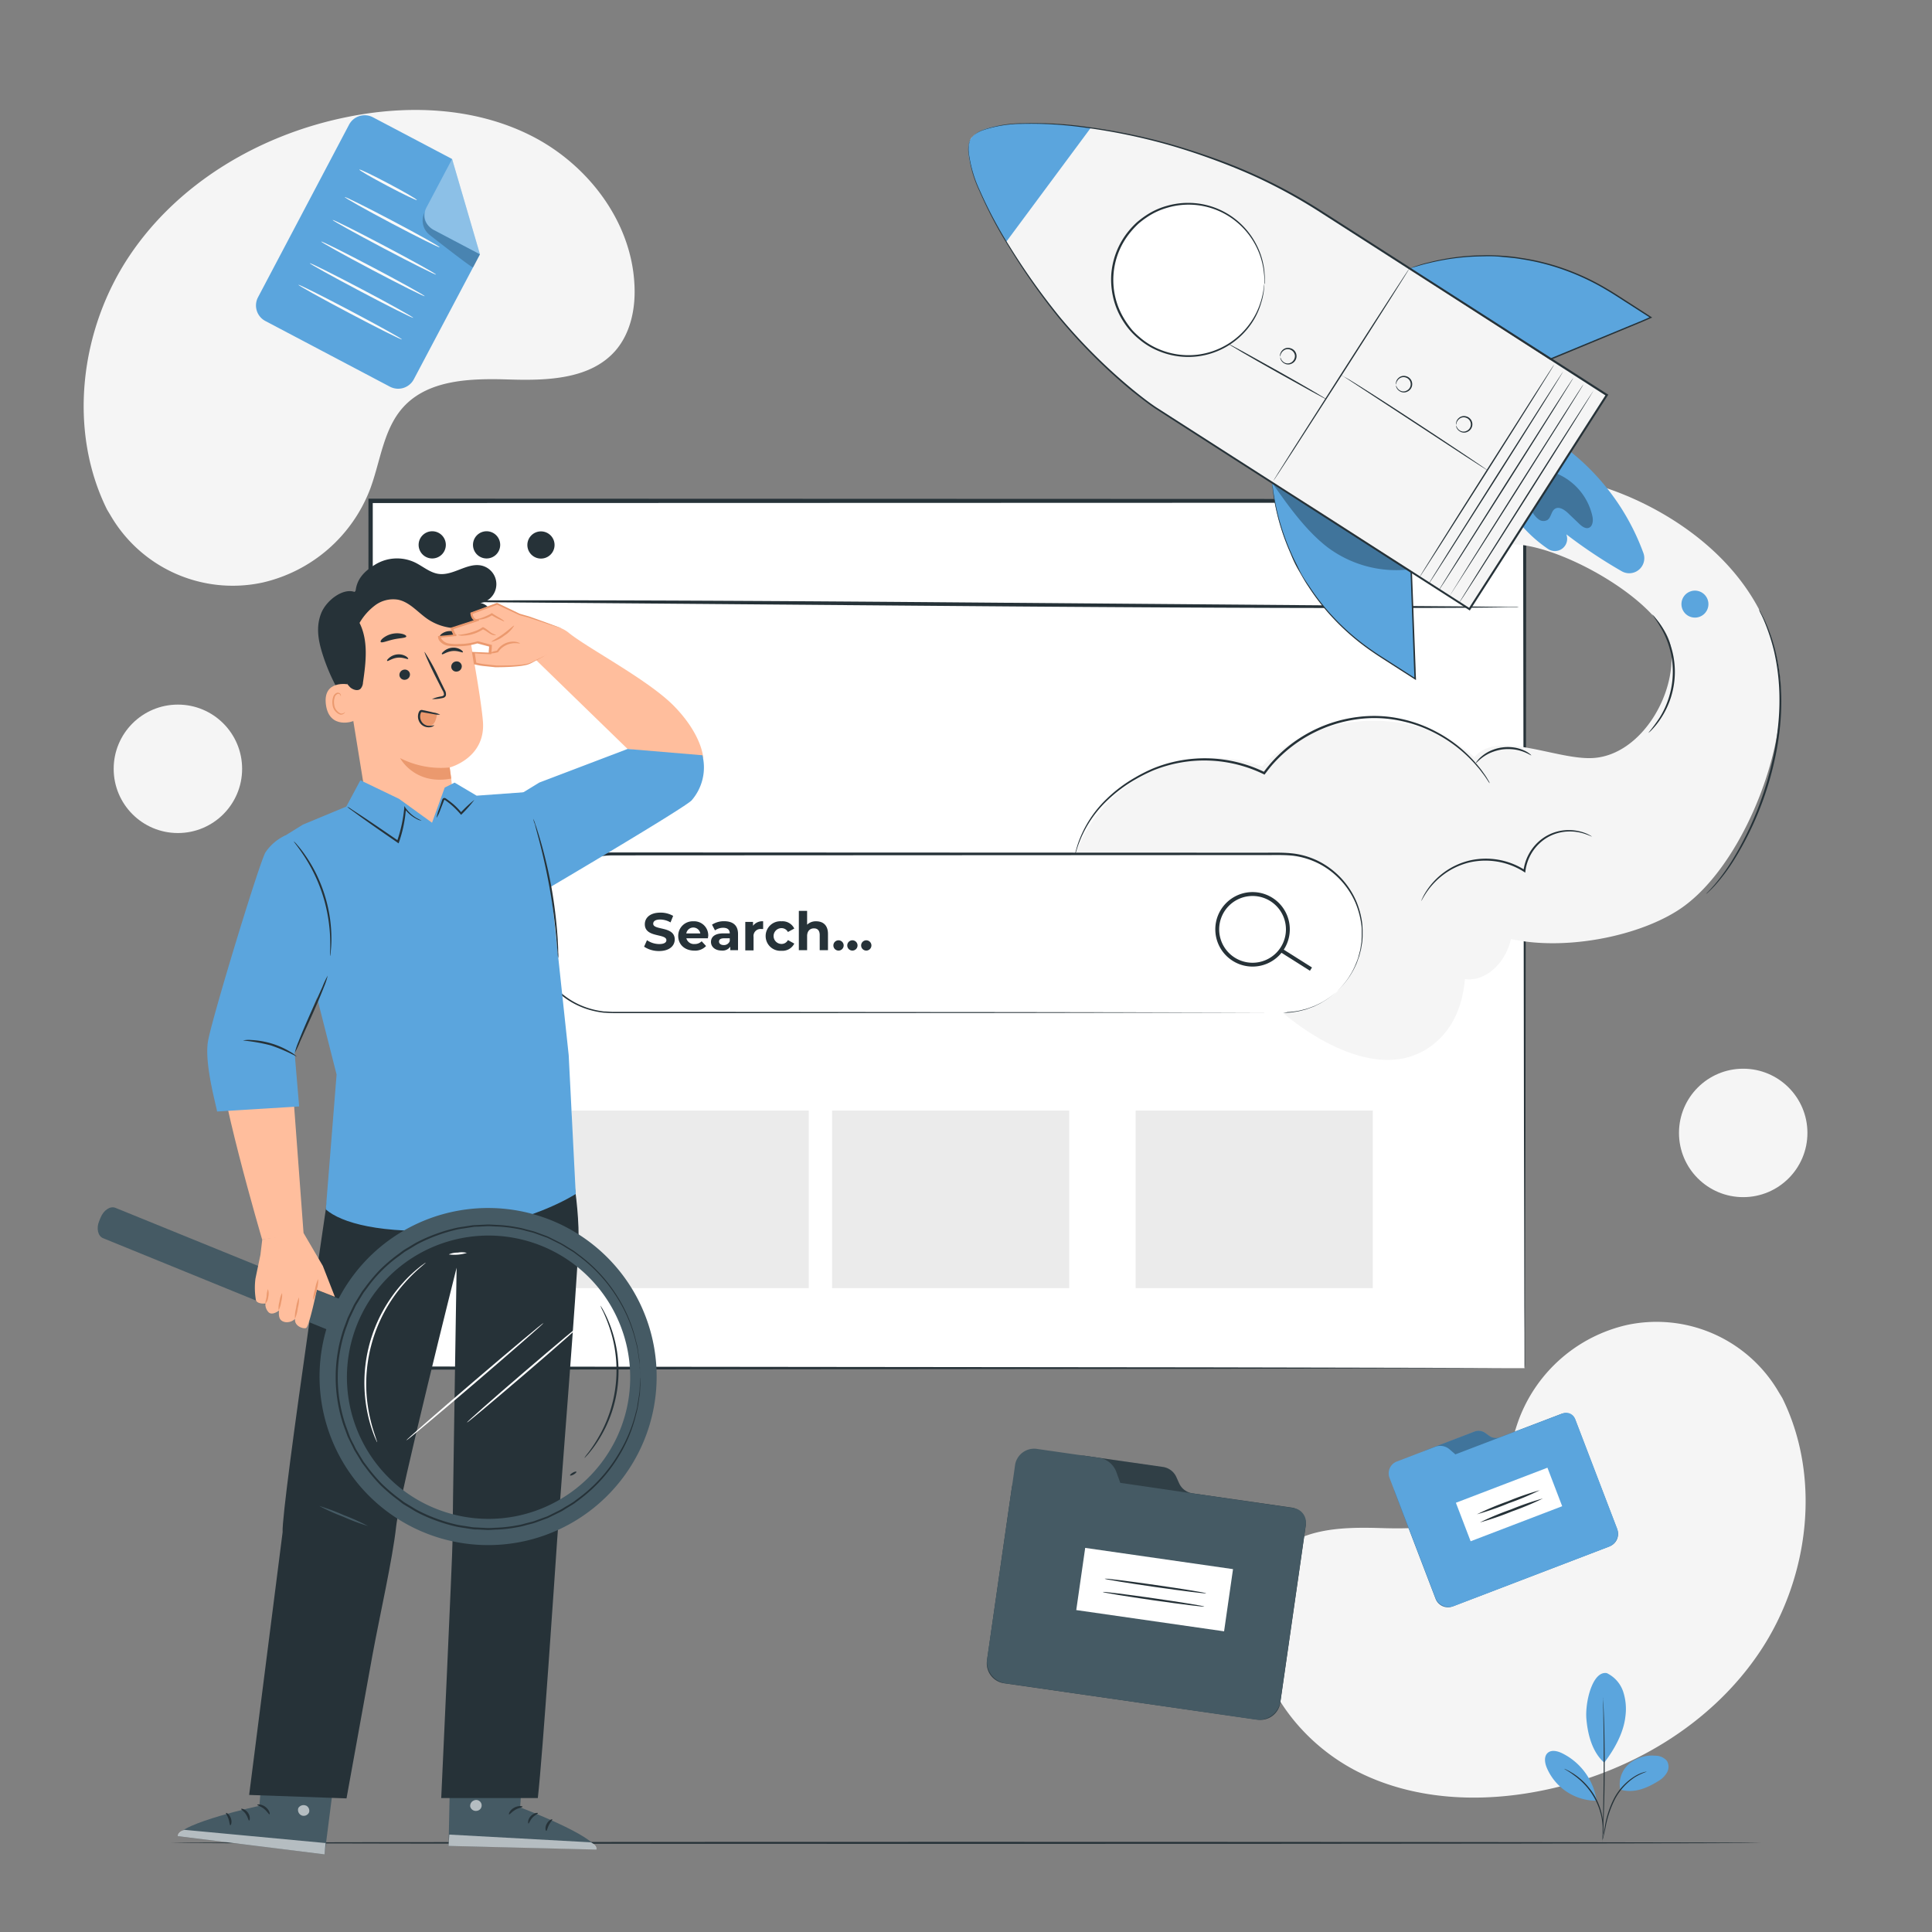 <svg xmlns="http://www.w3.org/2000/svg" viewBox="0 0 500 500"><rect x="0" y="0" width="500" height="500" fill="#808080" stroke="none"/><g id="freepik--background-simple--inject-245"><path d="M461.25,361.79l-.86-1.41a36.58,36.58,0,0,0-39.32-17.48,39.15,39.15,0,0,0-27.92,24.27c-2.66,7.13-3.4,15.34-8.44,21-6.56,7.36-17.69,7.59-27.48,7.29s-20.93,0-27.45,7.35c-4.09,4.63-5.39,11.21-5.06,17.42.87,16.41,12.32,31.1,26.87,38.39s31.68,8,47.6,4.75c22.31-4.5,43.53-16.85,56.28-35.93S471.45,382.38,461.25,361.79Z" style="fill:#f5f5f5"></path><path d="M27.71,131.89l.85,1.41a36.58,36.58,0,0,0,39.32,17.48,39.18,39.18,0,0,0,27.93-24.27c2.65-7.13,3.4-15.34,8.43-21,6.56-7.37,17.69-7.6,27.48-7.3s20.93,0,27.46-7.35c4.08-4.63,5.38-11.21,5-17.41-.87-16.42-12.31-31.11-26.86-38.4s-31.68-8-47.61-4.74C67.45,34.81,46.24,47.16,33.48,66.24S17.5,111.3,27.71,131.89Z" style="fill:#f5f5f5"></path><circle cx="46.04" cy="198.97" r="16.62" style="fill:#f5f5f5"></circle><circle cx="451.14" cy="293.2" r="16.62" style="fill:#f5f5f5"></circle></g><g id="freepik--Floor--inject-245"><path d="M455.94,476.93c0,.14-92.21.26-205.93.26s-205.95-.12-205.95-.26,92.19-.26,206-.26S455.94,476.79,455.94,476.93Z" style="fill:#263238"></path></g><g id="freepik--Window--inject-245"><rect x="95.87" y="129.64" width="298.69" height="224.44" style="fill:#fff"></rect><path d="M394.56,354.08s0-.36,0-1.05,0-1.72,0-3.07c0-2.7,0-6.7-.05-11.93,0-10.44-.06-25.78-.11-45.36-.05-39.1-.13-95.16-.22-163l.43.43-298.66.09h0l.52-.52c0,80.7,0,157.11,0,224.44l-.47-.47,215.58.23,61.23.13,16.25.06,4.19,0,1.07,0h0l-1.05,0-4.13,0-16.16.06-61.12.13-215.89.23H95.4v-.47c0-67.33,0-143.74-.05-224.44v-.52h.55l298.66.1H395v.42c-.09,68-.16,124.14-.22,163.3-.05,19.54-.08,34.84-.11,45.26,0,5.19,0,9.17,0,11.85,0,1.33,0,2.34,0,3S394.56,354.08,394.56,354.08Z" style="fill:#263238"></path><path d="M393.06,157.13a6.09,6.09,0,0,1-.75.05l-2.22,0-8.52.09c-7.39.06-18.1.09-31.32.08-26.46,0-63-.19-103.36-.52l-103.36-.83-31.33-.25-8.51-.1-2.22-.06a3.29,3.29,0,0,1-.75,0,3.29,3.29,0,0,1,.75-.05l2.22,0,8.51-.09c7.4-.06,18.1-.09,31.33-.09,26.45,0,63,.2,103.37.53l103.35.83,31.33.24,8.51.11,2.22,0A3.58,3.58,0,0,1,393.06,157.13Z" style="fill:#263238"></path><path d="M115.38,141a3.52,3.52,0,1,1-3.51-3.51A3.52,3.52,0,0,1,115.38,141Z" style="fill:#263238"></path><path d="M129.45,141a3.52,3.52,0,1,1-3.52-3.51A3.52,3.52,0,0,1,129.45,141Z" style="fill:#263238"></path><circle cx="140" cy="141.04" r="3.52" style="fill:#263238"></circle><rect x="147.93" y="287.41" width="61.38" height="45.95" style="fill:#ebebeb"></rect><rect x="215.34" y="287.41" width="61.38" height="45.95" style="fill:#ebebeb"></rect><rect x="293.9" y="287.41" width="61.38" height="45.95" style="fill:#ebebeb"></rect></g><g id="freepik--Rocket--inject-245"><path d="M460.81,177.91c-1.87-34.64-38.07-52.07-56.59-54.32L389.4,141c11.93-1.79,41.6,14.77,43.05,26.75s-7.68,27.29-19.7,28.39c-9.44.87-25.18-7.51-31.17-.17-15.14-13.48-41-12.37-54.92,2.36a37.84,37.84,0,0,0-50.36,31.44l55.75,32.36s23.23,20.82,39.07,8c5.41-4.38,7.47-10.67,8-16.74a8.39,8.39,0,0,0,3.16-.2c4-1.08,7-4.68,8.32-8.63.17-.51.3-1,.42-1.55,13.54,3,32-.4,42.89-7.2C449.71,226,461.81,196.54,460.81,177.91Z" style="fill:#f5f5f5"></path><path d="M385.52,202.71s-.08-.08-.21-.27l-.55-.82c-.24-.37-.54-.82-.93-1.32s-.81-1.11-1.36-1.72a35.9,35.9,0,0,0-10.83-8.72,34.52,34.52,0,0,0-9-3.27,32.53,32.53,0,0,0-11-.5,35.67,35.67,0,0,0-22,11.43c-.83.9-1.56,1.88-2.25,2.78l-.13.18-.19-.1a35.11,35.11,0,0,0-28.6-1,43.5,43.5,0,0,0-4.53,2.27,36.83,36.83,0,0,0-7.29,5.41,29.46,29.46,0,0,0-7.28,10.79c-.3.72-.5,1.37-.68,1.94a15,15,0,0,0-.41,1.45l-.24.9a1,1,0,0,1-.1.3s0-.11.05-.31l.19-.91a11.66,11.66,0,0,1,.37-1.47c.16-.58.35-1.24.63-2a29.28,29.28,0,0,1,7.22-11,36.46,36.46,0,0,1,7.33-5.51,41.53,41.53,0,0,1,4.57-2.32,34.64,34.64,0,0,1,5.19-1.69,35.39,35.39,0,0,1,23.81,2.6l-.33.08a35.68,35.68,0,0,1,24.62-14.38,32.79,32.79,0,0,1,11.14.54,34.78,34.78,0,0,1,9.12,3.38,35.16,35.16,0,0,1,10.81,8.91,20.91,20.91,0,0,1,1.33,1.76,14.27,14.27,0,0,1,.9,1.35c.21.36.38.64.51.85A2.41,2.41,0,0,1,385.52,202.71Z" style="fill:#263238"></path><path d="M396.29,195.47c-.06.08-.78-.45-2.1-.94a11.21,11.21,0,0,0-2.38-.58,12.64,12.64,0,0,0-3,0,12.79,12.79,0,0,0-2.9.8,11.1,11.1,0,0,0-2.14,1.2c-1.14.83-1.69,1.53-1.76,1.47s.09-.21.33-.54a7.14,7.14,0,0,1,1.21-1.22,9.53,9.53,0,0,1,2.17-1.35,11,11,0,0,1,6.16-.85,9.59,9.59,0,0,1,2.46.72,6.68,6.68,0,0,1,1.49.86C396.15,195.3,396.31,195.45,396.29,195.47Z" style="fill:#263238"></path><path d="M412,216.54s-.57-.28-1.64-.66a12.15,12.15,0,0,0-4.75-.68,11.31,11.31,0,0,0-6.62,2.56,11.85,11.85,0,0,0-4.21,7.67l-.05.42-.34-.23a18.14,18.14,0,0,0-3.67-1.8,18.72,18.72,0,0,0-10.33-.65,18.52,18.52,0,0,0-7.61,3.81,19.44,19.44,0,0,0-3.84,4.33c-.74,1.16-1.06,1.86-1.1,1.83a2.1,2.1,0,0,1,.2-.52,12.23,12.23,0,0,1,.73-1.42,18.47,18.47,0,0,1,11.51-8.49,18.75,18.75,0,0,1,14.39,2.48l-.4.19a12.21,12.21,0,0,1,4.43-8,11.56,11.56,0,0,1,6.9-2.55,11.79,11.79,0,0,1,4.83.84,8.69,8.69,0,0,1,1.19.59A1.66,1.66,0,0,1,412,216.54Z" style="fill:#263238"></path><path d="M455.22,157.67a5,5,0,0,1,.41.7c.24.47.62,1.16,1.05,2.07a46.26,46.26,0,0,1,2.8,8.05A54.35,54.35,0,0,1,461,181a64.17,64.17,0,0,1-.38,7.46,71.57,71.57,0,0,1-1.28,7.92,82.49,82.49,0,0,1-10.46,26,47.72,47.72,0,0,1-5.1,6.83c-.69.73-1.24,1.29-1.64,1.64a4.44,4.44,0,0,1-.62.52,5.6,5.6,0,0,1,.55-.6c.38-.37.89-.95,1.56-1.7a52.28,52.28,0,0,0,4.94-6.88,85.05,85.05,0,0,0,10.26-25.9,70.94,70.94,0,0,0,1.28-7.86,63.54,63.54,0,0,0,.41-7.41,56,56,0,0,0-1.39-12.46,50.85,50.85,0,0,0-2.63-8c-.39-.92-.75-1.61-1-2.1A5.11,5.11,0,0,1,455.22,157.67Z" style="fill:#263238"></path><path d="M427.56,159a5,5,0,0,1,.93,1,19.67,19.67,0,0,1,2.07,3,21.88,21.88,0,0,1-.74,22.94,19.72,19.72,0,0,1-2.25,2.85,5.52,5.52,0,0,1-1,.9,43.56,43.56,0,0,0,2.93-3.95,22.43,22.43,0,0,0,.73-22.56A38.61,38.61,0,0,0,427.56,159Z" style="fill:#263238"></path><path d="M390.9,132.17a35.39,35.39,0,0,0,9.75,9.91,3.17,3.17,0,0,0,4.75-3.69l0-.08a129.6,129.6,0,0,0,14.27,9.51,3.9,3.9,0,0,0,5.63-4.72,59.82,59.82,0,0,0-27.4-31.91Z" style="fill:#5BA5DD"></path><g style="opacity:0.3"><path d="M396.66,132.65a6,6,0,0,0,1.57,1.78,2.06,2.06,0,0,0,2.24.14c1-.67.95-2.3,2-2.92s2.41.27,3.33,1.14l2.9,2.77c.71.68,1.67,1.41,2.58,1s1.07-1.82.85-2.88a15.64,15.64,0,0,0-9.31-11.15Z"></path></g><path d="M435.16,156.47a3.49,3.49,0,1,0,0-.25" style="fill:#5BA5DD"></path><path d="M251.3,35.81c-2.82,4.39,3.35,19.73,17.49,39.37a133.92,133.92,0,0,0,30,30.18l81.54,52.31,13.78-21.48,8-12.46,13.78-21.48-74-47.47A134.52,134.52,0,0,0,319,43a160.39,160.39,0,0,0-24.62-7.71c-23.55-5.17-40.27-3.87-43.08.52" style="fill:#f5f5f5"></path><path d="M364.75,69.47l.3-.1a61,61,0,0,1,52.4,6.52l9.77,6.27L401.29,92.91Z" style="fill:#5BA5DD"></path><path d="M364.75,69.47l.19.12.53.33,2,1.29L375.08,76l26.29,16.76h-.14L424.86,83l2.29-1,0,.3-5.75-3.7c-1.9-1.2-3.74-2.44-5.61-3.53a61.68,61.68,0,0,0-11.28-5.3,58.75,58.75,0,0,0-10.93-2.72c-1.74-.31-3.44-.41-5.07-.58s-3.2-.18-4.7-.12a60.46,60.46,0,0,0-14,1.74c-1.64.35-2.86.79-3.71,1l-1.29.37.32-.12L366,69c.84-.25,2.06-.71,3.7-1.08a59,59,0,0,1,14.06-1.85c1.5-.07,3.08,0,4.72.1s3.34.26,5.09.56a59.19,59.19,0,0,1,11,2.7,62,62,0,0,1,11.35,5.31c1.89,1.1,3.72,2.33,5.62,3.54L427.31,82l.28.18-.31.13-2.29,1-23.64,9.79-.08,0-.07,0-26.31-17-7.5-4.86-2-1.29c-.21-.14-.38-.24-.5-.33Z" style="fill:#263238"></path><path d="M329.2,124.9s0,.15,0,.31a60.19,60.19,0,0,0,27.39,44.29l9.64,6.19-1-27.67Z" style="fill:#5BA5DD"></path><path d="M329.2,124.9l.16.09.5.32,2,1.24,7.44,4.73,26.05,16.6.07.05V148c.29,7.77.61,16.29.94,25.22,0,.84.06,1.68.09,2.45V176l-.28-.18-5.68-3.64c-1.86-1.21-3.72-2.35-5.48-3.59a60.54,60.54,0,0,1-9.43-8,57.52,57.52,0,0,1-6.93-8.74c-1-1.44-1.79-2.94-2.61-4.34s-1.47-2.81-2-4.19A58.5,58.5,0,0,1,329.88,130c-.33-1.62-.43-2.9-.55-3.76-.05-.42-.09-.74-.12-1s0-.33,0-.33c0,.19.08.55.2,1.3s.26,2.14.61,3.75a59.92,59.92,0,0,0,4.21,13.29c.57,1.37,1.32,2.72,2,4.17s1.62,2.87,2.61,4.3a57.92,57.92,0,0,0,6.93,8.68,61,61,0,0,0,9.39,7.94c1.75,1.22,3.62,2.36,5.48,3.57l5.68,3.64-.27.15c0-.77-.05-1.61-.09-2.44-.32-8.93-.63-17.46-.91-25.23l.07.13-25.84-16.68-7.43-4.82-2-1.29-.51-.34Z" style="fill:#263238"></path><path d="M251.3,35.81c-2.31,3.31,1,13.34,9.12,26.76L282.35,33C266.58,31.07,254.25,31.56,251.3,35.81Z" style="fill:#5BA5DD"></path><line x1="367.37" y1="149.38" x2="402.24" y2="94.31" style="fill:#f5f5f5"></line><path d="M402.24,94.31c.08.06-7.66,12.43-17.29,27.63s-17.5,27.5-17.58,27.44S375,137,384.66,121.76,402.16,94.26,402.24,94.31Z" style="fill:#263238"></path><line x1="369.68" y1="151.21" x2="404.55" y2="96.15" style="fill:#f5f5f5"></line><path d="M404.55,96.15c.08,0-7.66,12.42-17.29,27.62s-17.5,27.5-17.58,27.44,7.66-12.41,17.29-27.62S404.47,96.09,404.55,96.15Z" style="fill:#263238"></path><line x1="372.32" y1="152.84" x2="407.19" y2="97.77" style="fill:#f5f5f5"></line><path d="M407.19,97.77c.08.06-7.66,12.43-17.29,27.63s-17.5,27.5-17.58,27.44,7.66-12.41,17.29-27.62S407.11,97.72,407.19,97.77Z" style="fill:#263238"></path><line x1="374.95" y1="154.47" x2="409.83" y2="99.4" style="fill:#f5f5f5"></line><path d="M409.83,99.4c.08.06-7.67,12.43-17.29,27.63S375,154.52,375,154.47s7.66-12.41,17.29-27.62S409.74,99.35,409.83,99.4Z" style="fill:#263238"></path><line x1="377.59" y1="156.1" x2="412.46" y2="101.03" style="fill:#f5f5f5"></line><path d="M412.46,101c.08,0-7.66,12.42-17.29,27.63s-17.5,27.49-17.58,27.44,7.66-12.41,17.29-27.62S412.38,101,412.46,101Z" style="fill:#263238"></path><path d="M347.1,97.12s.15,0,.42.18.65.36,1.15.64c1,.58,2.39,1.45,4.11,2.54,3.45,2.17,8.18,5.23,13.38,8.64s9.89,6.52,13.28,8.79l4,2.71,1.07.75a1.57,1.57,0,0,1,.36.28,3,3,0,0,1-.4-.23l-1.11-.69-4.06-2.62L366,109.4l-13.32-8.72-4-2.62c-.48-.3-.85-.56-1.11-.7Z" style="fill:#263238"></path><path d="M364.75,69.47c.08.06-7.74,12.41-17.46,27.58s-17.67,27.45-17.75,27.4,7.74-12.4,17.46-27.58S364.67,69.42,364.75,69.47Z" style="fill:#263238"></path><path d="M376.84,109.92a.84.84,0,0,1,0-.49,2,2,0,0,1,.64-1.19,2,2,0,0,1,1.94-.49,2.12,2.12,0,0,1,.37,4,2,2,0,0,1-2-.12,2.08,2.08,0,0,1-.86-1c-.1-.3-.08-.49-.06-.49s.05.17.19.44a2.07,2.07,0,0,0,.85.89,1.74,1.74,0,0,0,1.73,0,1.82,1.82,0,0,0-.32-3.39,1.74,1.74,0,0,0-1.68.36,2.08,2.08,0,0,0-.68,1C376.87,109.75,376.87,109.92,376.84,109.92Z" style="fill:#263238"></path><path d="M361.27,99.52s-.07-.17,0-.49a2,2,0,0,1,.64-1.19,2,2,0,0,1,1.94-.49,2.12,2.12,0,0,1,.37,4,2,2,0,0,1-2-.12,2.11,2.11,0,0,1-.85-1,1,1,0,0,1-.07-.49s.06.17.2.44a2.07,2.07,0,0,0,.85.89,1.72,1.72,0,0,0,1.72,0,1.82,1.82,0,0,0-.31-3.39,1.76,1.76,0,0,0-1.69.36,2.12,2.12,0,0,0-.67,1C361.3,99.35,361.3,99.52,361.27,99.52Z" style="fill:#263238"></path><path d="M331.28,92.28a1,1,0,0,1,0-.49,2.1,2.1,0,0,1,.64-1.19,2,2,0,0,1,2-.49,2.12,2.12,0,0,1,.36,4,2,2,0,0,1-2-.12,2.05,2.05,0,0,1-.85-1c-.11-.31-.09-.49-.07-.49a4,4,0,0,1,.19.44,2.19,2.19,0,0,0,.85.89,1.76,1.76,0,0,0,1.73,0,2,2,0,0,0,1-1.81,1.93,1.93,0,0,0-1.34-1.58,1.74,1.74,0,0,0-1.68.36,2.08,2.08,0,0,0-.68,1C331.31,92.11,331.31,92.28,331.28,92.28Z" style="fill:#263238"></path><path d="M317.93,89c.06-.07,5.78,3.08,12.78,7s12.62,7.25,12.56,7.33-5.78-3.08-12.78-7S317.88,89.11,317.93,89Z" style="fill:#263238"></path><g style="opacity:0.3"><path d="M364.3,147.41S341,131.69,329.2,124.9c4.07,5.83,8.76,12.45,14.41,16.77A29.69,29.69,0,0,0,364.3,147.41Z"></path></g><circle cx="307.51" cy="72.44" r="19.72" transform="translate(151.32 347.06) rotate(-73.63)" style="fill:#fff"></circle><path d="M327.2,73.57a1.34,1.34,0,0,1,0-.32c0-.24,0-.55,0-.94a9.76,9.76,0,0,0-.09-1.52,14.93,14.93,0,0,0-.3-2.05,19.22,19.22,0,0,0-1.9-5.32,19.74,19.74,0,0,0-4.67-5.81,19.47,19.47,0,0,0-18.27-3.81,18.26,18.26,0,0,0-5.07,2.37,22.62,22.62,0,0,0-2.31,1.75,24.19,24.19,0,0,0-2,2.14,19.4,19.4,0,0,0-1.31,23A23,23,0,0,0,293,85.4a20.76,20.76,0,0,0,2.1,2,18.3,18.3,0,0,0,4.77,2.94A19.61,19.61,0,0,0,310,91.78a19.64,19.64,0,0,0,13.71-8.4,19,19,0,0,0,2.49-5.07,16.5,16.5,0,0,0,.54-2,9.67,9.67,0,0,0,.26-1.5c.05-.38.09-.69.13-.93a1.24,1.24,0,0,1,.06-.31,1.93,1.93,0,0,1,0,.32c0,.24-.05.55-.08.93a9.1,9.1,0,0,1-.21,1.52,14.87,14.87,0,0,1-.5,2A18.37,18.37,0,0,1,324,83.54a19.85,19.85,0,0,1-13.89,8.67,20,20,0,0,1-10.42-1.43,18.75,18.75,0,0,1-4.9-3,18.58,18.58,0,0,1-4-4.47,19.44,19.44,0,0,1-2.54-5.66,21.09,21.09,0,0,1-.67-6.36,20,20,0,0,1,4.56-11.56,20.73,20.73,0,0,1,2.09-2.2,23.75,23.75,0,0,1,2.37-1.79,18.84,18.84,0,0,1,5.2-2.41,20,20,0,0,1,10.51-.24,19.88,19.88,0,0,1,12.83,10.19A18.85,18.85,0,0,1,327,68.7a12.52,12.52,0,0,1,.26,2.08,9.23,9.23,0,0,1,.05,1.53c0,.39,0,.7,0,.94A1.34,1.34,0,0,1,327.2,73.57Z" style="fill:#263238"></path><path d="M251.3,35.81a2.07,2.07,0,0,1,.13-.19,2.57,2.57,0,0,1,.45-.52,7.46,7.46,0,0,1,2.3-1.41,31.46,31.46,0,0,1,10.26-1.79,98.69,98.69,0,0,1,16.59.89,154.81,154.81,0,0,1,21.69,4.44q5.94,1.7,12.31,4a139,139,0,0,1,13,5.49,137.32,137.32,0,0,1,13.24,7.38l13.58,8.69L416,102l.22.14-.14.22c-5.71,8.89-11.69,18.21-17.77,27.71s-12.08,18.81-17.79,27.71l-.13.22-.22-.14L319,118.63l-13.56-8.72L299,105.75c-2.11-1.42-4.06-3-6-4.51a143.31,143.31,0,0,1-19.09-19.11A172.67,172.67,0,0,1,261.16,64a110.1,110.1,0,0,1-7.75-14.69,32.19,32.19,0,0,1-2.81-10,7.31,7.31,0,0,1,.29-2.68,2.71,2.71,0,0,1,.29-.63,1.13,1.13,0,0,1,.12-.2,4.25,4.25,0,0,0-.36.84,7.46,7.46,0,0,0-.24,2.66,32.67,32.67,0,0,0,2.88,10,111.62,111.62,0,0,0,7.81,14.62,174.44,174.44,0,0,0,12.8,18,142.94,142.94,0,0,0,19.09,19c1.88,1.53,3.84,3.08,5.92,4.47l6.48,4.15,13.57,8.7,61.18,39.2-.36.08,17.78-27.71,17.77-27.71.08.36L354.57,63.21,341,54.51a137.87,137.87,0,0,0-13.18-7.39c-4.37-2.14-8.71-3.93-12.93-5.5s-8.32-2.93-12.27-4.06A154.79,154.79,0,0,0,281,33.06a99.31,99.31,0,0,0-16.54-1,31.94,31.94,0,0,0-10.23,1.7,7.75,7.75,0,0,0-2.31,1.35A6.35,6.35,0,0,0,251.3,35.81Z" style="fill:#263238"></path></g><g id="freepik--search-bar--inject-245"><path d="M332.05,262.17H158.38a20.53,20.53,0,0,1-20.53-20.53h0a20.53,20.53,0,0,1,20.53-20.53H332.05a20.53,20.53,0,0,1,20.53,20.53h0A20.53,20.53,0,0,1,332.05,262.17Z" style="fill:#fff"></path><path d="M332.05,262.17l1.22-.09a9.22,9.22,0,0,0,1.5-.15,16.45,16.45,0,0,0,2.05-.39l1.22-.32c.42-.14.85-.31,1.31-.48l.7-.26.71-.35a12.23,12.23,0,0,0,1.47-.77,20.13,20.13,0,0,0,5.95-5.22,15.66,15.66,0,0,0,1.31-1.91,16.78,16.78,0,0,0,1.13-2.15,23.07,23.07,0,0,0,.92-2.38c.11-.42.22-.84.33-1.28l.17-.65.1-.67.21-1.37.06-1.4,0-.72,0-.72c0-.49,0-1-.09-1.47a21.72,21.72,0,0,0-1.59-5.92,20.71,20.71,0,0,0-9.06-9.81,20.25,20.25,0,0,0-7-2.23c-2.52-.28-5.17-.14-7.86-.17l-168.39.08a22.77,22.77,0,0,0-6,.89,22.21,22.21,0,0,0-5.42,2.61,21.89,21.89,0,0,0-4.38,4,21.07,21.07,0,0,0-3,5.11,21.38,21.38,0,0,0-1.4,5.72,21.89,21.89,0,0,0,.3,5.83,20.2,20.2,0,0,0,5.29,10.12,20.16,20.16,0,0,0,9.73,5.61,21.58,21.58,0,0,0,2.76.5c.94,0,1.86.13,2.81.11h27.5l75.71.06,51,.08,13.88.05,3.61,0,1.23,0-1.23,0-3.61,0-13.88,0-51,.09-75.71.05h-27.5c-.94,0-1.91-.07-2.86-.11a22.68,22.68,0,0,1-2.83-.51,20.66,20.66,0,0,1-10-5.74,21.52,21.52,0,0,1-3.46-4.78,22,22,0,0,1-2-5.6,22.59,22.59,0,0,1-.3-6,20.8,20.8,0,0,1,4.51-11.11,20.75,20.75,0,0,1,10.06-6.82,23,23,0,0,1,6.13-.92l168.39.07c2.69,0,5.32-.1,7.9.2a20.26,20.26,0,0,1,7.15,2.28,21,21,0,0,1,9.17,10,21.79,21.79,0,0,1,1.59,6c.05.5.05,1,.08,1.49l0,.73,0,.72c0,.48-.05,1-.07,1.43s-.15.93-.22,1.38l-.1.68-.17.66c-.12.44-.23.87-.34,1.29-.33.82-.55,1.66-.94,2.41a17.88,17.88,0,0,1-1.16,2.17,16.6,16.6,0,0,1-1.33,1.91,20.28,20.28,0,0,1-6,5.24,15,15,0,0,1-1.49.76l-.72.34-.7.26c-.47.17-.9.34-1.33.47l-1.22.31a15,15,0,0,1-2.07.37,10.23,10.23,0,0,1-1.5.13Z" style="fill:#263238"></path><circle cx="324.17" cy="240.52" r="9.14" transform="translate(-75.12 299.67) rotate(-45)" style="fill:#fff"></circle><path d="M324.17,250.15a9.64,9.64,0,1,1,9.63-9.63A9.64,9.64,0,0,1,324.17,250.15Zm0-18.27a8.64,8.64,0,1,0,8.63,8.64A8.64,8.64,0,0,0,324.17,231.88Z" style="fill:#263238"></path><rect x="334.9" y="243.78" width="1" height="9.15" transform="translate(-53.66 399.36) rotate(-57.73)" style="fill:#263238"></rect></g><g id="freepik--Text--inject-245"><path d="M166.69,245l.75-1.68a5.66,5.66,0,0,0,3.17,1c1.31,0,1.85-.43,1.85-1,0-1.8-5.58-.57-5.58-4.13,0-1.63,1.32-3,4-3a6.44,6.44,0,0,1,3.33.84l-.68,1.69a5.38,5.38,0,0,0-2.66-.75c-1.32,0-1.82.49-1.82,1.09,0,1.77,5.57.55,5.57,4.07,0,1.61-1.33,3-4.07,3A6.88,6.88,0,0,1,166.69,245Z" style="fill:#263238"></path><path d="M183.21,242.83h-5.58a2,2,0,0,0,2.11,1.48,2.49,2.49,0,0,0,1.85-.71l1.14,1.23a3.85,3.85,0,0,1-3,1.19c-2.55,0-4.21-1.6-4.21-3.79a3.76,3.76,0,0,1,3.94-3.8,3.64,3.64,0,0,1,3.83,3.82C183.25,242.42,183.22,242.65,183.21,242.83Zm-5.6-1.25h3.63a1.84,1.84,0,0,0-3.63,0Z" style="fill:#263238"></path><path d="M191,241.7v4.21h-2V245a2.43,2.43,0,0,1-2.25,1c-1.72,0-2.75-1-2.75-2.23s.92-2.21,3.16-2.21h1.7c0-.92-.55-1.45-1.7-1.45a3.55,3.55,0,0,0-2.12.68l-.77-1.49a5.63,5.63,0,0,1,3.18-.89C189.69,238.43,191,239.47,191,241.7Zm-2.14,1.88v-.75h-1.46c-1,0-1.32.37-1.32.86s.45.89,1.21.89A1.57,1.57,0,0,0,188.85,243.58Z" style="fill:#263238"></path><path d="M197.5,238.43v2l-.48,0a1.81,1.81,0,0,0-2,2.05v3.48h-2.14v-7.37h2v1A3,3,0,0,1,197.5,238.43Z" style="fill:#263238"></path><path d="M198.15,242.23a3.81,3.81,0,0,1,4.11-3.8,3.37,3.37,0,0,1,3.3,1.88l-1.65.89a1.85,1.85,0,0,0-1.66-1,2,2,0,0,0,0,4.09,1.81,1.81,0,0,0,1.66-1l1.65.91a3.41,3.41,0,0,1-3.3,1.86A3.81,3.81,0,0,1,198.15,242.23Z" style="fill:#263238"></path><path d="M214.28,241.69v4.22h-2.14V242c0-1.19-.55-1.74-1.5-1.74s-1.76.63-1.76,2v3.64h-2.14V235.74h2.14v3.57a3.2,3.2,0,0,1,2.34-.88C213,238.43,214.28,239.44,214.28,241.69Z" style="fill:#263238"></path><path d="M215.68,244.68a1.33,1.33,0,0,1,2.66,0,1.33,1.33,0,1,1-2.66,0Z" style="fill:#263238"></path><path d="M219.27,244.68a1.33,1.33,0,0,1,2.66,0,1.33,1.33,0,1,1-2.66,0Z" style="fill:#263238"></path><path d="M222.86,244.68a1.33,1.33,0,0,1,2.66,0,1.33,1.33,0,1,1-2.66,0Z" style="fill:#263238"></path></g><g id="freepik--Document--inject-245"><path d="M100.92,100.08l-32.24-17a4.55,4.55,0,0,1-1.9-6.16L90.34,32.26a4.58,4.58,0,0,1,6.17-1.91L117,41.15l7.21,24.67L107.09,98.17A4.58,4.58,0,0,1,100.92,100.08Z" style="fill:#5BA5DD"></path><g style="opacity:0.3"><path d="M117,41.15l-6.64,12.56a4.26,4.26,0,0,0,1.77,5.74l12.08,6.37Z" style="fill:#fff"></path></g><g style="opacity:0.2"><path d="M109.91,54.9a4.72,4.72,0,0,0,1.17,5.8l.35.29c1.43,1.12,10.83,8.45,11,8.21s1.78-3.38,1.78-3.38l-12.08-6.37S109.13,57.75,109.91,54.9Z"></path></g><path d="M107.89,51.77c-.09.16-3.49-1.47-7.61-3.65S92.89,44.06,93,43.89s3.5,1.47,7.62,3.65S108,51.61,107.89,51.77Z" style="fill:#fafafa"></path><path d="M113.77,64c-.08.16-5.65-2.61-12.43-6.19S89.14,51.16,89.22,51s5.65,2.61,12.43,6.19S113.86,63.8,113.77,64Z" style="fill:#fafafa"></path><path d="M112.85,71.06c-.08.16-6.14-2.87-13.53-6.78S86,57.09,86.09,56.93s6.15,2.87,13.54,6.77S112.94,70.9,112.85,71.06Z" style="fill:#fafafa"></path><path d="M109.9,76.65c-.09.16-6.15-2.87-13.54-6.77s-13.31-7.2-13.22-7.36,6.14,2.87,13.53,6.77S110,76.49,109.9,76.65Z" style="fill:#fafafa"></path><path d="M106.94,82.25c-.08.16-6.14-2.87-13.53-6.78S80.1,68.28,80.18,68.12,86.33,71,93.72,74.89,107,82.09,106.94,82.25Z" style="fill:#fafafa"></path><path d="M104,87.84c-.09.16-6.15-2.87-13.53-6.77s-13.32-7.2-13.23-7.36,6.14,2.87,13.53,6.77S104.08,87.68,104,87.84Z" style="fill:#fafafa"></path></g><g id="freepik--Folders--inject-245"><path d="M259.84,435.62a5.2,5.2,0,0,1-4.41-5.88L261.86,385a4.32,4.32,0,0,1,5-3.49l4.2.61a4.5,4.5,0,0,0,4.34-1.82l1.17-1.71a4.5,4.5,0,0,1,4.34-1.82l20,2.87a4.52,4.52,0,0,1,3.5,2.57l.76,1.7a4.52,4.52,0,0,0,3.49,2.57l25.45,3.66a4.31,4.31,0,0,1,3.81,4.75l-6.58,45.75a5.19,5.19,0,0,1-5.88,4.4Z" style="fill:#455a64"></path><g style="opacity:0.3"><path d="M259.84,435.62a5.2,5.2,0,0,1-4.41-5.88L261.86,385a4.32,4.32,0,0,1,5-3.49l4.2.61a4.5,4.5,0,0,0,4.34-1.82l1.17-1.71a4.5,4.5,0,0,1,4.34-1.82l20,2.87a4.52,4.52,0,0,1,3.5,2.57l.76,1.7a4.52,4.52,0,0,0,3.49,2.57l25.45,3.66a4.31,4.31,0,0,1,3.81,4.75l-6.58,45.75a5.19,5.19,0,0,1-5.88,4.4Z"></path></g><path d="M306.11,386.13l-16.18-2.37-1.06-2.91a5.65,5.65,0,0,0-4.54-3.58L268.51,375a5,5,0,0,0-5.79,4l-.26,1.85-7,48.57a5.69,5.69,0,0,0,5,6.26L324.77,445a5.68,5.68,0,0,0,6.57-4.59l6.6-45.88a3.73,3.73,0,0,0-3.17-4.24Z" style="fill:#455a64"></path><rect x="279.47" y="403.27" width="38.65" height="16.26" transform="translate(61.6 -38.34) rotate(8.18)" style="fill:#fff"></rect><path d="M312.17,412.35c0,.14-5.92-.59-13.18-1.63s-13.13-2-13.1-2.15,5.92.59,13.18,1.63S312.19,412.21,312.17,412.35Z" style="fill:#263238"></path><path d="M311.68,415.78c0,.14-5.92-.59-13.18-1.63s-13.13-2-13.11-2.15,5.92.59,13.18,1.63S311.7,415.64,311.68,415.78Z" style="fill:#263238"></path><path d="M375.93,415.74a3.42,3.42,0,0,1-4.41-2l-10.6-27.7a2.82,2.82,0,0,1,1.75-3.59l2.6-1a3,3,0,0,0,1.91-2.43l.12-1.35a2.94,2.94,0,0,1,1.91-2.43l12.36-4.74a3,3,0,0,1,2.83.36l1,.73a3,3,0,0,0,2.82.36l15.76-6a2.84,2.84,0,0,1,3.71,1.51l10.84,28.33a3.41,3.41,0,0,1-2,4.41Z" style="fill:#5BA5DD"></path><g style="opacity:0.3"><path d="M375.93,415.74a3.42,3.42,0,0,1-4.41-2l-10.6-27.7a2.82,2.82,0,0,1,1.75-3.59l2.6-1a3,3,0,0,0,1.91-2.43l.12-1.35a2.94,2.94,0,0,1,1.91-2.43l12.36-4.74a3,3,0,0,1,2.83.36l1,.73a3,3,0,0,0,2.82.36l15.76-6a2.84,2.84,0,0,1,3.71,1.51l10.84,28.33a3.41,3.41,0,0,1-2,4.41Z"></path></g><path d="M386.65,372.57l-10,3.82-1.54-1.33a3.67,3.67,0,0,0-3.74-.6l-9.8,3.75a3.28,3.28,0,0,0-2,4.17l.44,1.14,11.51,30.08a3.75,3.75,0,0,0,4.88,2l39.81-15.24a3.73,3.73,0,0,0,2.31-4.74l-10.88-28.42a2.46,2.46,0,0,0-3.18-1.41Z" style="fill:#5BA5DD"></path><rect x="377.84" y="384.06" width="25.37" height="10.67" transform="translate(-113.4 165.34) rotate(-20.95)" style="fill:#fff"></rect><path d="M398.5,385.67a71.49,71.49,0,0,1-8.05,3.36,71.42,71.42,0,0,1-8.23,2.87,76.21,76.21,0,0,1,8-3.36A73.8,73.8,0,0,1,398.5,385.67Z" style="fill:#263238"></path><path d="M399.31,387.8a75.36,75.36,0,0,1-8,3.35A73.27,73.27,0,0,1,383,394a71.49,71.49,0,0,1,8.05-3.36A72.17,72.17,0,0,1,399.31,387.8Z" style="fill:#263238"></path></g><g id="freepik--Plant--inject-245"><path d="M415.84,433a8.25,8.25,0,0,1,4.24,4.8,14.48,14.48,0,0,1,.56,6.51c-.48,4.22-2.88,8.49-5.46,11.86-3.56-3.1-4.38-8.52-4.62-11.29-.38-4.38,1.59-12.53,5.28-11.88" style="fill:#5BA5DD"></path><path d="M419.31,463.15a7,7,0,0,1,2.26-6.64,9.26,9.26,0,0,1,6.84-2.13,3.86,3.86,0,0,1,3,1.35,3,3,0,0,1,0,3,6.09,6.09,0,0,1-2.24,2.21c-3.08,1.93-6.41,3.24-9.9,2.19" style="fill:#5BA5DD"></path><path d="M414.75,476.1a5.18,5.18,0,0,1,.13-.87c.11-.61.25-1.4.43-2.34a24.58,24.58,0,0,1,2.42-7.5,15,15,0,0,1,5.37-5.71,10.14,10.14,0,0,1,2.2-1c.27-.09.48-.12.63-.16a.61.61,0,0,1,.22,0,16.5,16.5,0,0,0-2.93,1.35,15.47,15.47,0,0,0-5.22,5.67,26.32,26.32,0,0,0-2.48,7.39c-.21,1-.39,1.78-.52,2.33A5.11,5.11,0,0,1,414.75,476.1Z" style="fill:#263238"></path><path d="M414.89,439.35a2.28,2.28,0,0,1,0,.38l.06,1.09c.05.94.11,2.31.16,4,.11,3.39.2,8.06.18,13.23s-.15,9.84-.29,13.23c-.07,1.69-.14,3.06-.2,4,0,.45,0,.81-.07,1.09a1.65,1.65,0,0,1,0,.38,2.39,2.39,0,0,1,0-.39v-1.09c0-1,.06-2.34.1-4,.09-3.38.18-8.06.2-13.22s0-9.84-.08-13.22c0-1.66-.05-3-.07-4v-1.09A1.59,1.59,0,0,1,414.89,439.35Z" style="fill:#263238"></path><path d="M413.16,465.72a16.31,16.31,0,0,0-8.92-12c-1.19-.57-2.74-.94-3.71-.06s-.76,2.47-.28,3.7a14,14,0,0,0,12.83,8.67" style="fill:#5BA5DD"></path><path d="M404.82,457.76a4,4,0,0,1,.75.33,9.6,9.6,0,0,1,.86.46c.31.2.7.39,1.08.68a12.91,12.91,0,0,1,1.24.93,17.72,17.72,0,0,1,1.32,1.2,18.45,18.45,0,0,1,2.52,3.23,18.05,18.05,0,0,1,1.65,3.74,16.17,16.17,0,0,1,.42,1.74,13.14,13.14,0,0,1,.21,1.54,11.94,11.94,0,0,1,.06,1.28,7,7,0,0,1,0,1,4.61,4.61,0,0,1-.09.82c-.07,0,.05-1.17-.16-3a13,13,0,0,0-.24-1.51c-.1-.55-.27-1.11-.44-1.71a17.4,17.4,0,0,0-4.1-6.85,15.52,15.52,0,0,0-1.28-1.2,14.55,14.55,0,0,0-1.2-.95C405.86,458.31,404.79,457.82,404.82,457.76Z" style="fill:#263238"></path></g><g id="freepik--Character--inject-245"><path d="M116.7,448.64l-.61,29.08,38.28.9c-.13-3.46-19.75-10.87-19.75-10.87l1.2-18.61Z" style="fill:#455a64"></path><g style="opacity:0.6"><path d="M122.82,465.91a1.48,1.48,0,0,0-1.12,1.66,1.5,1.5,0,0,0,1.73,1.07,1.41,1.41,0,1,0-.75-2.69" style="fill:#fff"></path></g><g style="opacity:0.6"><path d="M116.09,477.72l.19-2.93,36.63,2s1.68.74,1.46,1.87Z" style="fill:#fff"></path></g><path d="M135.24,467.58c0,.18-.94.24-1.88.79s-1.44,1.27-1.61,1.2.13-1.09,1.28-1.73S135.29,467.42,135.24,467.58Z" style="fill:#263238"></path><path d="M139.22,469.25c0,.17-.78.45-1.44,1.18s-.86,1.52-1,1.51-.28-1,.55-1.91S139.22,469.08,139.22,469.25Z" style="fill:#263238"></path><path d="M141.38,473.84c-.17,0-.41-.85.09-1.81s1.39-1.32,1.47-1.17-.48.65-.88,1.44S141.56,473.83,141.38,473.84Z" style="fill:#263238"></path><path d="M135,463.31c-.08.16-.94-.1-2-.06s-1.89.34-2,.19.72-.77,2-.8S135.11,463.18,135,463.31Z" style="fill:#263238"></path><path d="M134.22,459a3.8,3.8,0,0,1-1.92-.05,9.18,9.18,0,0,1-2-.63,9.48,9.48,0,0,1-1.08-.58,2.37,2.37,0,0,1-.57-.44.73.73,0,0,1-.06-.94,1,1,0,0,1,.83-.39,2.79,2.79,0,0,1,.71.11,7,7,0,0,1,1.19.42,6.57,6.57,0,0,1,1.73,1.14c.87.79,1.16,1.46,1.09,1.49s-.5-.5-1.39-1.17a7.91,7.91,0,0,0-1.68-.95,8.35,8.35,0,0,0-1.1-.34c-.4-.11-.74-.12-.85,0s0,.09,0,.21a1.88,1.88,0,0,0,.41.32,11.48,11.48,0,0,0,1,.57,10.09,10.09,0,0,0,1.84.71A13,13,0,0,1,134.22,459Z" style="fill:#263238"></path><path d="M134,459.25a2.79,2.79,0,0,1-.46-1.76,5.52,5.52,0,0,1,.31-2,6,6,0,0,1,.52-1.09,1.61,1.61,0,0,1,1.25-.89.92.92,0,0,1,.79.53,2.06,2.06,0,0,1,.17.67,3.81,3.81,0,0,1,0,1.22,4.14,4.14,0,0,1-.86,1.85c-.78.92-1.56,1.11-1.58,1.05s.6-.41,1.2-1.3a4.1,4.1,0,0,0,.65-1.69,3.37,3.37,0,0,0,0-1.05c0-.38-.19-.7-.34-.66s-.53.27-.69.58a6,6,0,0,0-.5,1,6.1,6.1,0,0,0-.42,1.8C133.89,458.56,134.07,459.22,134,459.25Z" style="fill:#263238"></path><path d="M87.69,451.06,84,479.91l-38-4.72c.64-3.4,21.13-7.85,21.13-7.85l1.54-18.59Z" style="fill:#455a64"></path><g style="opacity:0.6"><path d="M79.11,467.24a1.48,1.48,0,0,1,.87,1.81,1.51,1.51,0,0,1-1.87.8,1.55,1.55,0,0,1-.91-1.92,1.59,1.59,0,0,1,2-.63" style="fill:#fff"></path></g><g style="opacity:0.6"><path d="M84,479.91l.25-2.93-36.52-3.42S46,474,46,475.19Z" style="fill:#fff"></path></g><path d="M66.58,467.08c0,.18.9.37,1.75,1.05s1.24,1.47,1.42,1.42,0-1.09-1-1.89S66.56,466.91,66.58,467.08Z" style="fill:#263238"></path><path d="M62.41,468.14c-.07.17.7.57,1.24,1.39s.63,1.62.81,1.64.43-1-.26-2S62.43,468,62.41,468.14Z" style="fill:#263238"></path><path d="M59.6,472.37c.16.06.52-.78.16-1.8s-1.18-1.51-1.27-1.38.38.72.66,1.56S59.41,472.33,59.6,472.37Z" style="fill:#263238"></path><path d="M67.43,462.89c.06.17.94,0,2,.23s1.82.61,1.93.47-.59-.86-1.82-1.08S67.35,462.74,67.43,462.89Z" style="fill:#263238"></path><path d="M68.85,458.74a3.8,3.8,0,0,0,1.9.22,8.35,8.35,0,0,0,2.06-.33,8.06,8.06,0,0,0,1.16-.41,2.38,2.38,0,0,0,.63-.35.74.74,0,0,0,.2-.92,1.06,1.06,0,0,0-.77-.51,2.83,2.83,0,0,0-.72,0,6.54,6.54,0,0,0-1.23.24,6.65,6.65,0,0,0-1.89.87c-1,.66-1.35,1.28-1.29,1.32s.57-.43,1.54-.95a7.32,7.32,0,0,1,2.94-.88c.42-.05.76,0,.84.17s0,.1-.07.2a1.76,1.76,0,0,1-.46.25,8.44,8.44,0,0,1-1.07.42,11.23,11.23,0,0,1-1.92.44A12.27,12.27,0,0,0,68.85,458.74Z" style="fill:#263238"></path><path d="M69.06,459a2.8,2.8,0,0,0,.71-1.68,5.62,5.62,0,0,0,0-2,5.37,5.37,0,0,0-.35-1.15,1.58,1.58,0,0,0-1.1-1.06.91.91,0,0,0-.86.4,2.59,2.59,0,0,0-.27.64,3.65,3.65,0,0,0-.15,1.21,4,4,0,0,0,.58,2c.63,1,1.38,1.33,1.41,1.27s-.54-.5-1-1.46a4.13,4.13,0,0,1-.39-1.77,3.35,3.35,0,0,1,.16-1c.1-.38.29-.67.44-.61s.47.35.59.67a6.43,6.43,0,0,1,.36,1,6.77,6.77,0,0,1,.15,1.84C69.24,458.35,69,459,69.06,459Z" style="fill:#263238"></path><path d="M146.39,294.31,86.8,296.22S72.75,390,73.14,396.53l-8.66,68,25.2.89s4-22.07,6.73-37.17c1.84-10,5.2-24.78,6.11-33.17s15.65-67,15.65-67-1.09,68-1.06,70.8-2.92,66.46-2.92,66.46h25c1.29-11.49,4.36-57.47,5-66.76,1.2-16.78,5-64.18,5.51-76.29S146.39,294.31,146.39,294.31Z" style="fill:#263238"></path><path d="M142.46,294.77a11,11,0,0,1,0-4.27,10.47,10.47,0,0,1,0,4.27Z" style="fill:#455a64"></path><path d="M144.94,295.9a8.1,8.1,0,0,1,.45-5.4,20.54,20.54,0,0,1-.26,2.7A20.16,20.16,0,0,1,144.94,295.9Z" style="fill:#455a64"></path><path d="M122.68,291.43a2.37,2.37,0,0,0-1.26.71,1.73,1.73,0,0,0-.41,1.41,1.63,1.63,0,0,0,2.85.54,1.77,1.77,0,0,0,.14-1.46,2.26,2.26,0,0,0-.92-1.12s.17,0,.42.11a1.79,1.79,0,0,1,.78.9,2,2,0,0,1-.08,1.78,2,2,0,0,1-3.59-.68,2,2,0,0,1,.58-1.69,1.84,1.84,0,0,1,1.06-.55C122.53,291.35,122.68,291.41,122.68,291.43Z" style="fill:#455a64"></path><path d="M95.21,394.92a53.06,53.06,0,0,1-6.38-2.39,53.49,53.49,0,0,1-6.22-2.79A54.52,54.52,0,0,1,89,392.13,54.46,54.46,0,0,1,95.21,394.92Z" style="fill:#455a64"></path><path d="M92,153.36c.19-3.47,2.33-5.61,5.32-7.38a10.82,10.82,0,0,1,10-.45c2.1,1,3.94,2.7,6.24,3,3.8.49,7.39-3,11.11-2.15a4.94,4.94,0,0,1-.36,9.68c2.49.36,3.89,3.51,3,5.84s-3.52,3.7-6,3.75a13.82,13.82,0,0,1-7.1-2.23c-2.17-1.26-4.2-2.78-6.47-3.86a10.76,10.76,0,0,0-7.29-1.07c-3.29.87-5.62,4-6.47,7.26s-.49,6.77,0,10.13,1.16,6.75.84,10.14a1.25,1.25,0,0,1-.48,1c-.5.28-1.08-.19-1.45-.63a49.82,49.82,0,0,1-9.38-17c-1.15-3.6-1.78-7.11-.41-10.63s6-6.87,8.94-5.44" style="fill:#263238"></path><path d="M88.77,170.12l5.55,34.27c1,6.4,5.2,12.59,15.24,10.49h0c8.58-2.48,7.94-8.65,6.82-16.26h0s9.44-2.45,8.59-12.05c-.4-4.64-2-14.12-3.59-22.68a17.93,17.93,0,0,0-19.44-14.61l-.93.09C91.1,151,86.91,160.26,88.77,170.12Z" style="fill:#ffbe9d"></path><path d="M116.38,198.62a23.28,23.28,0,0,1-12.84-2.43s3.76,7.12,13.23,5.3Z" style="fill:#eb996e"></path><path d="M119.5,172.28a1.37,1.37,0,0,1-1.18,1.51,1.3,1.3,0,0,1-1.53-1.09,1.37,1.37,0,0,1,1.18-1.51A1.31,1.31,0,0,1,119.5,172.28Z" style="fill:#263238"></path><path d="M119.8,168.8c-.15.2-1.27-.47-2.74-.31s-2.48,1-2.66.83.06-.41.49-.8a3.79,3.79,0,0,1,2.11-.89,3.53,3.53,0,0,1,2.2.48C119.69,168.41,119.87,168.71,119.8,168.8Z" style="fill:#263238"></path><path d="M106.09,174.4a1.37,1.37,0,0,1-1.18,1.51,1.3,1.3,0,0,1-1.53-1.09,1.37,1.37,0,0,1,1.18-1.51A1.31,1.31,0,0,1,106.09,174.4Z" style="fill:#263238"></path><path d="M105.63,170.53c-.16.19-1.27-.47-2.74-.32s-2.48,1-2.66.84.06-.41.49-.8a3.79,3.79,0,0,1,2.11-.89,3.62,3.62,0,0,1,2.2.47C105.52,170.13,105.7,170.44,105.63,170.53Z" style="fill:#263238"></path><path d="M111.79,180.92a9.45,9.45,0,0,1,2.35-.68c.37-.07.72-.18.76-.45a2,2,0,0,0-.36-1.09c-.45-.87-.92-1.79-1.4-2.75-2-3.92-3.41-7.16-3.25-7.24a51.11,51.11,0,0,1,3.82,7l1.36,2.78a2.23,2.23,0,0,1,.34,1.45.94.94,0,0,1-.56.62,3.13,3.13,0,0,1-.63.15A10,10,0,0,1,111.79,180.92Z" style="fill:#263238"></path><path d="M105.15,164.72c-.1.42-1.59.38-3.3.76s-3.06,1-3.32.66c-.12-.17.08-.57.61-1a5.9,5.9,0,0,1,5-1.08C104.84,164.24,105.19,164.53,105.15,164.72Z" style="fill:#263238"></path><path d="M118.83,164.59c-.23.37-1.28.12-2.5.23s-2.23.45-2.5.12c-.12-.16,0-.51.43-.87a3.63,3.63,0,0,1,4-.28C118.75,164.09,118.93,164.42,118.83,164.59Z" style="fill:#263238"></path><path d="M90.26,177.14c-.17-.06-6.78-1.29-5.91,5.24s7.25,4.32,7.23,4.13S90.26,177.14,90.26,177.14Z" style="fill:#ffbe9d"></path><path d="M89.26,184.3s-.1.09-.28.21a1.18,1.18,0,0,1-.85.13,2.85,2.85,0,0,1-1.64-2.36,3.7,3.7,0,0,1,.1-1.67,1.31,1.31,0,0,1,.74-1,.57.57,0,0,1,.71.22c.12.17.09.31.13.31s.12-.13,0-.39a.7.7,0,0,0-.31-.37.88.88,0,0,0-.65-.09,1.62,1.62,0,0,0-1,1.17,3.91,3.91,0,0,0-.15,1.88,3,3,0,0,0,2,2.6,1.23,1.23,0,0,0,1-.32C89.27,184.46,89.28,184.31,89.26,184.3Z" style="fill:#eb996e"></path><path d="M120.6,155a12.49,12.49,0,0,0-4.49-4.23,21.49,21.49,0,0,0-12.82-3.19,17.48,17.48,0,0,0-11.73,5.84,18.42,18.42,0,0,0-4.11,9.77,27.15,27.15,0,0,0,1,10.63,8.08,8.08,0,0,0,2.21,4.09c.75.64,2,1,2.67.32a2.63,2.63,0,0,0,.61-1.59c.75-5.18,1.45-10.75-.89-15.43a15.17,15.17,0,0,1,4.09-4.6,7.8,7.8,0,0,1,5.87-1.41c3,.6,5.1,3.26,7.63,5a13.89,13.89,0,0,0,12.57,1.53Z" style="fill:#263238"></path><path d="M113.09,184.89a6.49,6.49,0,0,1-.49,1.8,2.25,2.25,0,0,1-1.35,1.22,2,2,0,0,1-1.83-.55,3.19,3.19,0,0,1-.84-1.77c-.1-.6,0-1.35.59-1.55a1.68,1.68,0,0,1,.74,0l3.34.61" style="fill:#eb996e"></path><path d="M112.39,187.68a4.74,4.74,0,0,1-1.68.14,2.36,2.36,0,0,1-1.47-.87,2.5,2.5,0,0,1-.46-2,2,2,0,0,1,.17-.51c.09-.16.07-.15.21-.15a4.52,4.52,0,0,1,.53.09l.55.1,1.9.32a6,6,0,0,0,1.77.15,5.32,5.32,0,0,0-1.69-.54c-.54-.14-1.17-.28-1.88-.44l-.54-.12c-.2,0-.35-.09-.61-.11a.76.76,0,0,0-.46.11,1,1,0,0,0-.28.34,2.49,2.49,0,0,0-.22.65,2.91,2.91,0,0,0,.61,2.44,2.69,2.69,0,0,0,1.82.93A2.48,2.48,0,0,0,112,188C112.29,187.84,112.41,187.71,112.39,187.68Z" style="fill:#263238"></path><path d="M136.74,170.8l1.55-.42,24.13,23.45L182,196.19s-.2-5.91-7.55-13.45C167.85,176,152.5,168,147.3,163.86a8,8,0,0,0-2.25-1.34Z" style="fill:#ffbe9d"></path><path d="M136.73,159.64l-2.47-.7-5.82-2.76-6.62,2.47s.15,2.26,1.89,1.64l-6.94,2.29s.57,1.65.88,1.76-4.07.47-4.07.47,0,2.23,4.15,2.19,5.76-.75,5.76-.75l3.33.89-.13,2-4.54-.07.21,2.54a53.56,53.56,0,0,0,5.84.9s7,.1,8.9-.82,4.32-2.23,4.32-2.23l3.63-6.92Z" style="fill:#ffbe9d"></path><path d="M130.48,160.81c0,.06-.39-.13-1-.41a16,16,0,0,1-2.35-1.25h.3l-.27.17a6.74,6.74,0,0,1-2.73,1c-.74.1-1.2,0-1.2,0a15,15,0,0,0,3.66-1.4l.25-.16.15-.1.15.11c.81.56,1.66,1,2.22,1.35S130.53,160.76,130.48,160.81Z" style="fill:#eb996e"></path><path d="M128.35,164.34s-.45.16-1.12-.13-1.42-1-2.37-1.4l.24,0a10,10,0,0,1-1.34.76,9.49,9.49,0,0,1-3.74.92,3.42,3.42,0,0,1-1.58-.17,17,17,0,0,0,5.1-1.22,10.22,10.22,0,0,0,1.28-.71l.13-.07.11,0c1.08.55,1.71,1.28,2.3,1.58S128.35,164.26,128.35,164.34Z" style="fill:#eb996e"></path><path d="M134.55,166.51c0,.08-.51-.07-1.3-.06a5.43,5.43,0,0,0-2.88.87,4.93,4.93,0,0,0-1.43,1.41l-.06.09h-.09a7.69,7.69,0,0,1-2.37.29,7.54,7.54,0,0,1,2.28-.73l-.15.1a4.74,4.74,0,0,1,1.53-1.61,5,5,0,0,1,3.18-.8C134.12,166.17,134.58,166.46,134.55,166.51Z" style="fill:#eb996e"></path><path d="M145.05,162.52l-8.32-2.88-2.47-.7-5.82-2.76-6.62,2.47s.15,2.26,1.89,1.64l-6.94,2.29s.57,1.65.88,1.76-4.07.47-4.07.47,0,2.23,4.15,2.19,5.76-.75,5.76-.75l3.33.89-.13,2-4.32-.19.45,2.8a45.47,45.47,0,0,0,5.38.76s7,.1,8.9-.82,4.32-2.23,4.32-2.23" style="fill:none"></path><path d="M141.42,169.44a.82.82,0,0,1-.2.13l-.63.36-2.42,1.31a7.79,7.79,0,0,1-1.83.82,17.49,17.49,0,0,1-2.35.38c-1.7.17-3.64.24-5.79.24h0l-2.61-.27a16.81,16.81,0,0,1-2.86-.49l-.1,0,0-.13c-.14-.87-.29-1.82-.45-2.79l-.05-.28h.28l4.32.18-.26.22c0-.61.09-1.29.13-2l.19.26-3.34-.89h.17a17.57,17.57,0,0,1-5,.76,11.72,11.72,0,0,1-2.63-.13,3.38,3.38,0,0,1-2.37-1.44,2,2,0,0,1-.26-.86v-.23l.25,0c1-.09,2.07-.18,3.08-.29l.74-.1.16,0h0l0,.05a.21.21,0,0,0-.06.22c0,.09.18.21.14.17a.55.55,0,0,1-.16-.1,1.59,1.59,0,0,1-.27-.38,11.6,11.6,0,0,1-.6-1.42l-.09-.25.25-.08,7-2.28.16.46a1.86,1.86,0,0,1-.88.1,1.32,1.32,0,0,1-.78-.45,2.73,2.73,0,0,1-.56-1.51l0-.17.18-.07,6.63-2.44.08,0,.08,0,5.81,2.79h0l2.43.7,2.12.75,3.36,1.22,2.11.78a3.77,3.77,0,0,1,.72.3,7,7,0,0,1-.75-.21l-2.14-.69-3.39-1.13-2.12-.71-2.44-.66h0l-5.84-2.73h.17l-6.62,2.49.16-.24a2.27,2.27,0,0,0,.45,1.23,1,1,0,0,0,1.12.2l.16.47-6.93,2.3.16-.33a8.84,8.84,0,0,0,.57,1.34,1.21,1.21,0,0,0,.16.25h0a.33.33,0,0,0-.06.12h0c.1-.26,0-.07.07-.12l.07,0a.27.27,0,0,1,.09.15.26.26,0,0,1-.07.24c-.08.08-.06.05-.08.06l-.09,0-.21,0-.77.1c-1,.12-2,.21-3.09.3l.23-.25a1.56,1.56,0,0,0,.19.59,2.88,2.88,0,0,0,2,1.19,11.13,11.13,0,0,0,2.52.12,17.25,17.25,0,0,0,4.81-.7l.1,0h.07l3.33.9.2,0,0,.2c0,.69-.09,1.37-.13,2l0,.24h-.24l-4.31-.2.24-.27c.15,1,.3,1.93.43,2.8l-.12-.16a18.62,18.62,0,0,0,2.72.47l2.59.29h0c2.13,0,4.06,0,5.75-.16a16.88,16.88,0,0,0,2.32-.32,8,8,0,0,0,1.8-.76l2.46-1.22.65-.3C141.34,169.46,141.41,169.43,141.42,169.44Z" style="fill:#eb996e"></path><path d="M133.06,161.91a7.7,7.7,0,0,1-2.57,2.61,7.85,7.85,0,0,1-3.31,1.58c-.06-.14,1.4-.85,3-2S132.94,161.81,133.06,161.91Z" style="fill:#eb996e"></path><path d="M181.79,195.46l-19.37-1.63-22.84,8.69-5,3.06L141.7,230s35.79-21.09,37.31-22.89A13,13,0,0,0,181.79,195.46Z" style="fill:#5BA5DD"></path><path d="M78.39,213.41l-6.66,4.13,15.38,60.55L84.32,313c4,3.46,14,6.43,33,5.35S149,309,149,309l-1.82-35.91-4.33-40.52L138,204.86l-14.64,1.06-5.71-3.38-2.56,1.28-3.28,9.1-8.54-6.18-10-4.81-3.65,6.81Z" style="fill:#5BA5DD"></path><path d="M138,211.91a8,8,0,0,1,.52,1.34c.32.88.72,2.16,1.2,3.76a123.1,123.1,0,0,1,3,12.66,123.69,123.69,0,0,1,1.58,12.9c.11,1.66.16,3,.17,3.93a6.83,6.83,0,0,1,0,1.45,9.09,9.09,0,0,1-.17-1.44c-.09-1-.2-2.33-.34-3.91-.31-3.3-.84-7.86-1.73-12.84s-1.95-9.44-2.8-12.65c-.41-1.53-.76-2.81-1-3.8A6.62,6.62,0,0,1,138,211.91Z" style="fill:#263238"></path><path d="M109.08,212.39a4,4,0,0,1-1.38-.51,8.79,8.79,0,0,1-3-2.59l.36-.1a33.9,33.9,0,0,1-1.79,8.75l-.11.32-.28-.19-.7-.49c-3.45-2.37-6.55-4.54-8.78-6.14l-2.62-1.91a5.28,5.28,0,0,1-.92-.76,5.13,5.13,0,0,1,1,.59l2.71,1.78c2.29,1.51,5.42,3.64,8.86,6l.71.48-.4.13a36.63,36.63,0,0,0,1.88-8.61l0-.54.31.44a9.33,9.33,0,0,0,2.81,2.63C108.61,212.16,109.1,212.34,109.08,212.39Z" style="fill:#263238"></path><path d="M122.77,207a31.89,31.89,0,0,1-3.25,3.69l-.18.19-.18-.2a22.41,22.41,0,0,0-2.17-2.21c-.42-.36-.83-.7-1.24-1l-.61-.45A.69.69,0,0,0,115,207s0,0-.09.15l-.93,2.38a10.81,10.81,0,0,1-1,2.15,10.21,10.21,0,0,1,.64-2.28c.26-.75.54-1.56.83-2.42a.71.71,0,0,1,.35-.43.64.64,0,0,1,.58.09l.64.46c.43.31.86.66,1.28,1a18.68,18.68,0,0,1,2.2,2.29l-.36,0A32,32,0,0,1,122.77,207Z" style="fill:#263238"></path><path d="M118.81,315.73A41.42,41.42,0,1,1,109,394h0a41.42,41.42,0,0,1,9.85-78.26Zm14.77,78.68a38.61,38.61,0,1,0-23.45-2.93A38.61,38.61,0,0,0,133.58,394.41Z" style="fill:#455a64"></path><path d="M126.38,399.87a43.62,43.62,0,1,1,14.94-2.66A43.32,43.32,0,0,1,126.38,399.87Zm.09-80.11a36.66,36.66,0,1,0,6.74,72.69h0a36.8,36.8,0,0,0,26.47-20.55,36.68,36.68,0,0,0-33.21-52.14Z" style="fill:#455a64"></path><path d="M25.67,316l.37-.9c.78-1.93,2.5-3.06,3.84-2.51l60.54,24.63c.3.12.4.57.23,1l-2.58,6.34c-.18.43-.56.68-.86.56L26.67,320.44C25.33,319.89,24.88,317.89,25.67,316Z" style="fill:#455a64"></path><path d="M82.21,246.24l-7.28,24.09,3.65,49.1-10.74,1.35S55.54,279,56.76,271.44,63,241.86,63,241.86Z" style="fill:#ffbe9d"></path><path d="M78.55,319.08l5,8.54,3.12,8L82,333.79s-2,9.66-2.81,9.91-3.06-.53-2.83-2.38a3.06,3.06,0,0,1-2.55.84c-1.42-.29-1.76-1.21-1.6-3,0,0-1.65,1.34-2.64.51a3,3,0,0,1-.89-2.3s-2.15.18-2.45-.93a18.52,18.52,0,0,1-.12-5.52c.25-1.22,1.29-6.18,1.29-6.18l.48-4Z" style="fill:#ffbe9d"></path><path d="M77.38,335.75a9.22,9.22,0,0,0-.75,2.74,9.35,9.35,0,0,0-.31,2.83,9.1,9.1,0,0,0,.75-2.74A9.35,9.35,0,0,0,77.38,335.75Z" style="fill:#eb996e"></path><path d="M73,334.64a5.73,5.73,0,0,0-.67,2.18,6,6,0,0,0-.23,2.28,6.12,6.12,0,0,0,.67-2.19A6.19,6.19,0,0,0,73,334.64Z" style="fill:#eb996e"></path><path d="M69.34,333.61A5.82,5.82,0,0,0,69,335.5c-.17,1-.44,1.85-.31,1.9a3.08,3.08,0,0,0,.75-1.83A3.55,3.55,0,0,0,69.34,333.61Z" style="fill:#eb996e"></path><path d="M82.33,331a10.35,10.35,0,0,0-.8,2.68,11,11,0,0,0-.52,2.75,7.37,7.37,0,0,0,.95-2.64A7.65,7.65,0,0,0,82.33,331Z" style="fill:#eb996e"></path><path d="M56.17,287.66c0-.82-3.36-12.26-2.34-18.19s13.22-46,14.86-48.86a12.49,12.49,0,0,1,5.21-4.42,19.94,19.94,0,0,1,9.71,12.19c2.45,8.79,2.45,19.82,2.45,19.82l-9.81,24.33,1.17,13.82Z" style="fill:#5BA5DD"></path><path d="M85.44,247.4c-.1,0,.09-1.8,0-4.68a41.14,41.14,0,0,0-.49-5,40.65,40.65,0,0,0-3.72-11.75,41.55,41.55,0,0,0-2.5-4.39c-1.58-2.42-2.76-3.77-2.69-3.83a5.8,5.8,0,0,1,.88.91A27.4,27.4,0,0,1,79,221.34a37.2,37.2,0,0,1,2.62,4.38,38.62,38.62,0,0,1,3.77,11.9,38.46,38.46,0,0,1,.38,5.1,27.16,27.16,0,0,1-.17,3.43A6.59,6.59,0,0,1,85.44,247.4Z" style="fill:#263238"></path><path d="M84.81,252.49a18,18,0,0,1-1,3c-.71,1.85-1.78,4.36-3,7.1l-3.16,7a22.57,22.57,0,0,1-1.36,2.89,18,18,0,0,1,1-3c.71-1.85,1.78-4.36,3-7.1l3.16-7A22.57,22.57,0,0,1,84.81,252.49Z" style="fill:#263238"></path><path d="M76.82,273.47a45.71,45.71,0,0,0-6.72-2.92,45.15,45.15,0,0,0-7.22-1.27,6.85,6.85,0,0,1,2.18-.12,21.57,21.57,0,0,1,5.19.89,21.09,21.09,0,0,1,4.82,2.13A6.82,6.82,0,0,1,76.82,273.47Z" style="fill:#263238"></path><path d="M140.68,342.38c.09.11-7.79,7-17.61,15.41s-17.85,15.12-17.94,15,7.79-7,17.61-15.4S140.59,342.27,140.68,342.38Z" style="fill:#fff"></path><path d="M150.82,342.38c.1.11-6.54,6-14.83,13.09s-15.07,12.81-15.17,12.7,6.55-6,14.83-13.09S150.73,342.27,150.82,342.38Z" style="fill:#fff"></path><path d="M165.75,356.43s0-.21-.06-.63-.06-1.06-.12-1.87c0-.41,0-.87-.08-1.37s-.16-1.05-.25-1.65-.19-1.23-.3-1.91-.34-1.38-.51-2.14a37.83,37.83,0,0,0-4.36-10.43,39.14,39.14,0,0,0-9.95-11.1l-1.69-1.26c-.6-.39-1.22-.74-1.84-1.12s-1.23-.8-1.91-1.11l-2-1-1-.49-1.09-.39-2.2-.8c-.75-.25-1.53-.41-2.3-.62a20.4,20.4,0,0,0-2.37-.54,36.24,36.24,0,0,0-4.94-.57c-.84,0-1.69-.11-2.55-.1l-2.58.14c-.44,0-.88,0-1.31.08l-1.3.2c-.87.15-1.76.25-2.63.43a41.21,41.21,0,0,0-5.21,1.53,40.79,40.79,0,0,0-5.09,2.24c-.83.45-1.62,1-2.44,1.45-.4.26-.82.48-1.2.76l-1.15.87A35.59,35.59,0,0,0,95,333.35l-.9,1.2-.79,1.29-.78,1.29a10,10,0,0,0-.73,1.33l-1.32,2.75c-.36,1-.71,1.93-1.06,2.9a38.67,38.67,0,0,0,0,24.64c.36,1,.71,1.93,1.06,2.89s.89,1.84,1.33,2.76l.33.68.4.65.78,1.29.79,1.29.9,1.2A45,45,0,0,0,98.82,384a46,46,0,0,0,4.43,3.77l1.15.86c.39.29.81.5,1.21.76.82.48,1.61,1,2.43,1.45a40.11,40.11,0,0,0,5.1,2.24,41.21,41.21,0,0,0,5.21,1.53c.87.18,1.76.28,2.63.43l1.3.2c.44.06.87.05,1.31.08l2.58.14c.86,0,1.71-.07,2.55-.1a36.24,36.24,0,0,0,4.94-.57,18.53,18.53,0,0,0,2.37-.54c.77-.21,1.56-.37,2.3-.61l2.2-.81,1.09-.39,1-.49,2-1c.68-.31,1.28-.75,1.91-1.11s1.24-.73,1.84-1.12l1.69-1.26a39,39,0,0,0,9.95-11.1A37.83,37.83,0,0,0,164.43,366c.17-.76.43-1.45.51-2.14s.21-1.32.3-1.91.2-1.14.25-1.64.06-1,.08-1.38q.09-1.2.12-1.86c0-.42.06-.64.06-.64s0,.22,0,.64,0,1.06-.07,1.87q0,.62-.06,1.38c0,.5-.14,1.05-.22,1.65l-.28,1.92a22.1,22.1,0,0,1-.5,2.16,37,37,0,0,1-4.3,10.53,39.21,39.21,0,0,1-10,11.24l-1.7,1.28c-.6.39-1.23.76-1.85,1.14s-1.24.81-1.92,1.13l-2.05,1-1,.49-1.1.41-2.22.81c-.75.26-1.54.42-2.33.63a17.28,17.28,0,0,1-2.39.55,35.43,35.43,0,0,1-5,.59c-.86,0-1.71.12-2.58.11l-2.62-.13c-.43,0-.88,0-1.32-.08l-1.32-.2c-.88-.15-1.77-.25-2.66-.43a41,41,0,0,1-5.27-1.54,39.15,39.15,0,0,1-5.17-2.26c-.83-.45-1.63-1-2.46-1.46-.41-.26-.84-.48-1.23-.77L103,388.2a43.51,43.51,0,0,1-4.49-3.81,42.66,42.66,0,0,1-3.88-4.58l-.92-1.21-.79-1.31-.8-1.31-.4-.65-.34-.7L90,371.84l-1.08-2.93a39.22,39.22,0,0,1,0-25L90,341c.45-.93.9-1.86,1.34-2.79a11.8,11.8,0,0,1,.74-1.35l.8-1.31.8-1.3.91-1.21a45.1,45.1,0,0,1,3.88-4.58,43.51,43.51,0,0,1,4.49-3.81l1.17-.87a14,14,0,0,1,1.22-.78c.83-.48,1.63-1,2.46-1.46a40.51,40.51,0,0,1,5.17-2.26,41,41,0,0,1,5.27-1.54c.89-.18,1.78-.28,2.66-.43l1.32-.2c.44-.05.88-.05,1.32-.08l2.62-.13c.86,0,1.72.08,2.57.11a35.4,35.4,0,0,1,5,.59,21.25,21.25,0,0,1,2.39.55c.78.21,1.57.38,2.33.63l2.22.81,1.09.41,1,.5,2,1a21.57,21.57,0,0,1,1.93,1.12c.62.38,1.25.75,1.85,1.14l1.7,1.28a39.21,39.21,0,0,1,10,11.24,37,37,0,0,1,4.3,10.53c.17.76.42,1.47.5,2.16s.19,1.33.28,1.92.18,1.15.22,1.65,0,1,.06,1.38c0,.81,0,1.43.07,1.87S165.75,356.43,165.75,356.43Z" style="fill:#263238"></path><path d="M151.24,377.3a13.88,13.88,0,0,1,1-1.34,36.88,36.88,0,0,0,2.5-3.75,34.51,34.51,0,0,0,3-28.62,41,41,0,0,0-1.67-4.19,11,11,0,0,1-.69-1.51s.1.11.25.35.37.59.62,1.07a30.42,30.42,0,0,1,1.83,4.16,33.4,33.4,0,0,1-3,28.93,31.64,31.64,0,0,1-2.66,3.69c-.34.41-.64.71-.83.92S151.26,377.31,151.24,377.3Z" style="fill:#263238"></path><path d="M149.17,380.89c.07.13-.24.44-.69.7s-.88.36-.95.24.24-.44.69-.7S149.1,380.77,149.17,380.89Z" style="fill:#263238"></path><path d="M97.61,373.26a2,2,0,0,1-.24-.47c-.14-.31-.36-.77-.59-1.39a36.35,36.35,0,0,1-1.59-5.34,38.52,38.52,0,0,1,9.26-34.26,34.64,34.64,0,0,1,4.06-3.82c.5-.42.93-.7,1.21-.91s.43-.3.45-.28-.54.49-1.53,1.35a41.16,41.16,0,0,0-3.92,3.9A39.36,39.36,0,0,0,95.56,366,42,42,0,0,0,97,371.33C97.39,372.57,97.65,373.25,97.61,373.26Z" style="fill:#fff"></path><path d="M120.82,324.25a10.84,10.84,0,0,1-4.67.39,5.36,5.36,0,0,1,2.31-.46A5.48,5.48,0,0,1,120.82,324.25Z" style="fill:#fff"></path></g></svg>